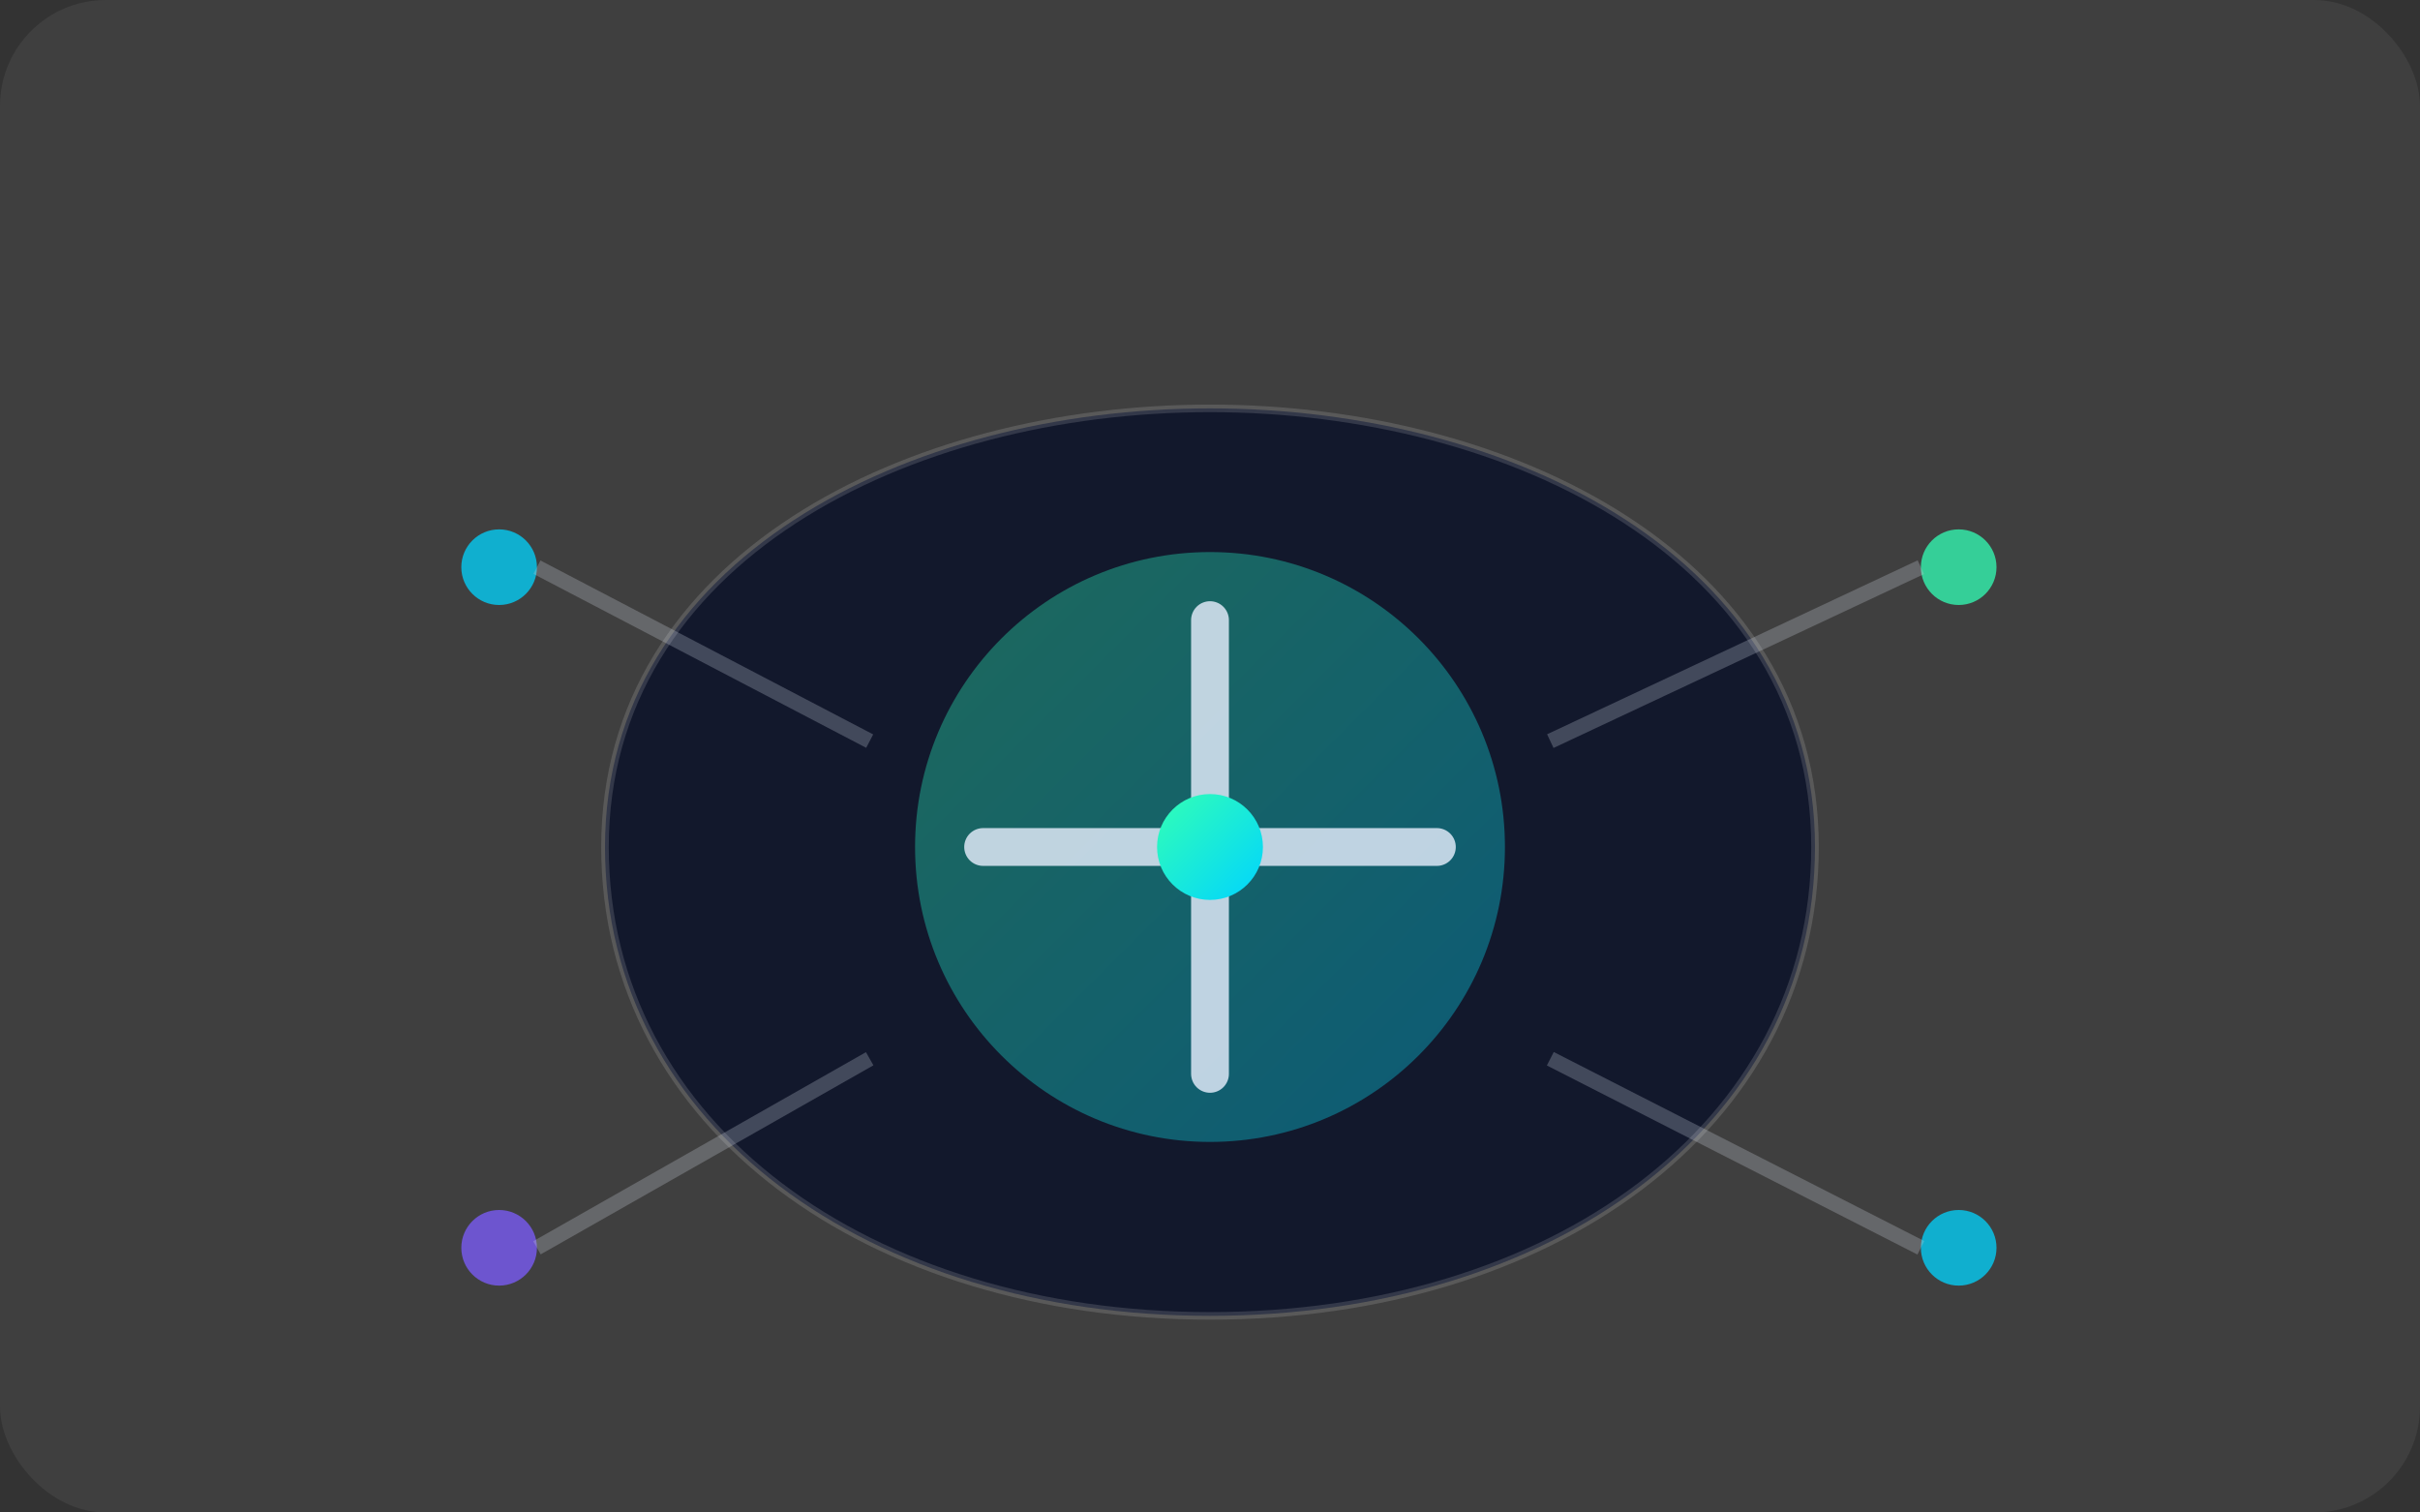 <svg xmlns="http://www.w3.org/2000/svg" width="640" height="400" viewBox="0 0 640 400">
  <rect x="0" y="0" width="640" height="400" fill="#333333" stroke="none"/>
  <defs>
    <linearGradient id="go" x1="0" y1="0" x2="1" y2="1">
      <stop offset="0" stop-color="#32FFB5"/>
      <stop offset="1" stop-color="#00D4FF"/>
    </linearGradient>
  </defs>
  <rect width="640" height="400" rx="28" fill="rgba(255,255,255,0.06)"/>
  <g transform="translate(70,78)">
    <path d="M250 30 C330 30, 410 70, 410 146 C410 220, 340 270, 250 270 C160 270, 90 220, 90 146 C90 70, 170 30, 250 30 Z" fill="rgba(13,20,43,0.88)" stroke="rgba(255,255,255,0.14)" stroke-width="2"/>
    <circle cx="250" cy="146" r="78" fill="url(#go)" opacity="0.35"/>
    <path d="M250 86 L250 206" stroke="rgba(234,240,255,0.8)" stroke-width="10" stroke-linecap="round"/>
    <path d="M190 146 L310 146" stroke="rgba(234,240,255,0.8)" stroke-width="10" stroke-linecap="round"/>
    <circle cx="250" cy="146" r="14" fill="url(#go)"/>
    <g opacity="0.75">
      <circle cx="62" cy="72" r="10" fill="#00D4FF"/>
      <circle cx="448" cy="72" r="10" fill="#32FFB5"/>
      <circle cx="62" cy="252" r="10" fill="#7C5CFF"/>
      <circle cx="448" cy="252" r="10" fill="#00D4FF"/>
      <path d="M72 72 L160 118" stroke="rgba(234,240,255,0.30)" stroke-width="4"/>
      <path d="M438 72 L340 118" stroke="rgba(234,240,255,0.30)" stroke-width="4"/>
      <path d="M72 252 L160 202" stroke="rgba(234,240,255,0.30)" stroke-width="4"/>
      <path d="M438 252 L340 202" stroke="rgba(234,240,255,0.30)" stroke-width="4"/>
    </g>
  </g>
</svg>